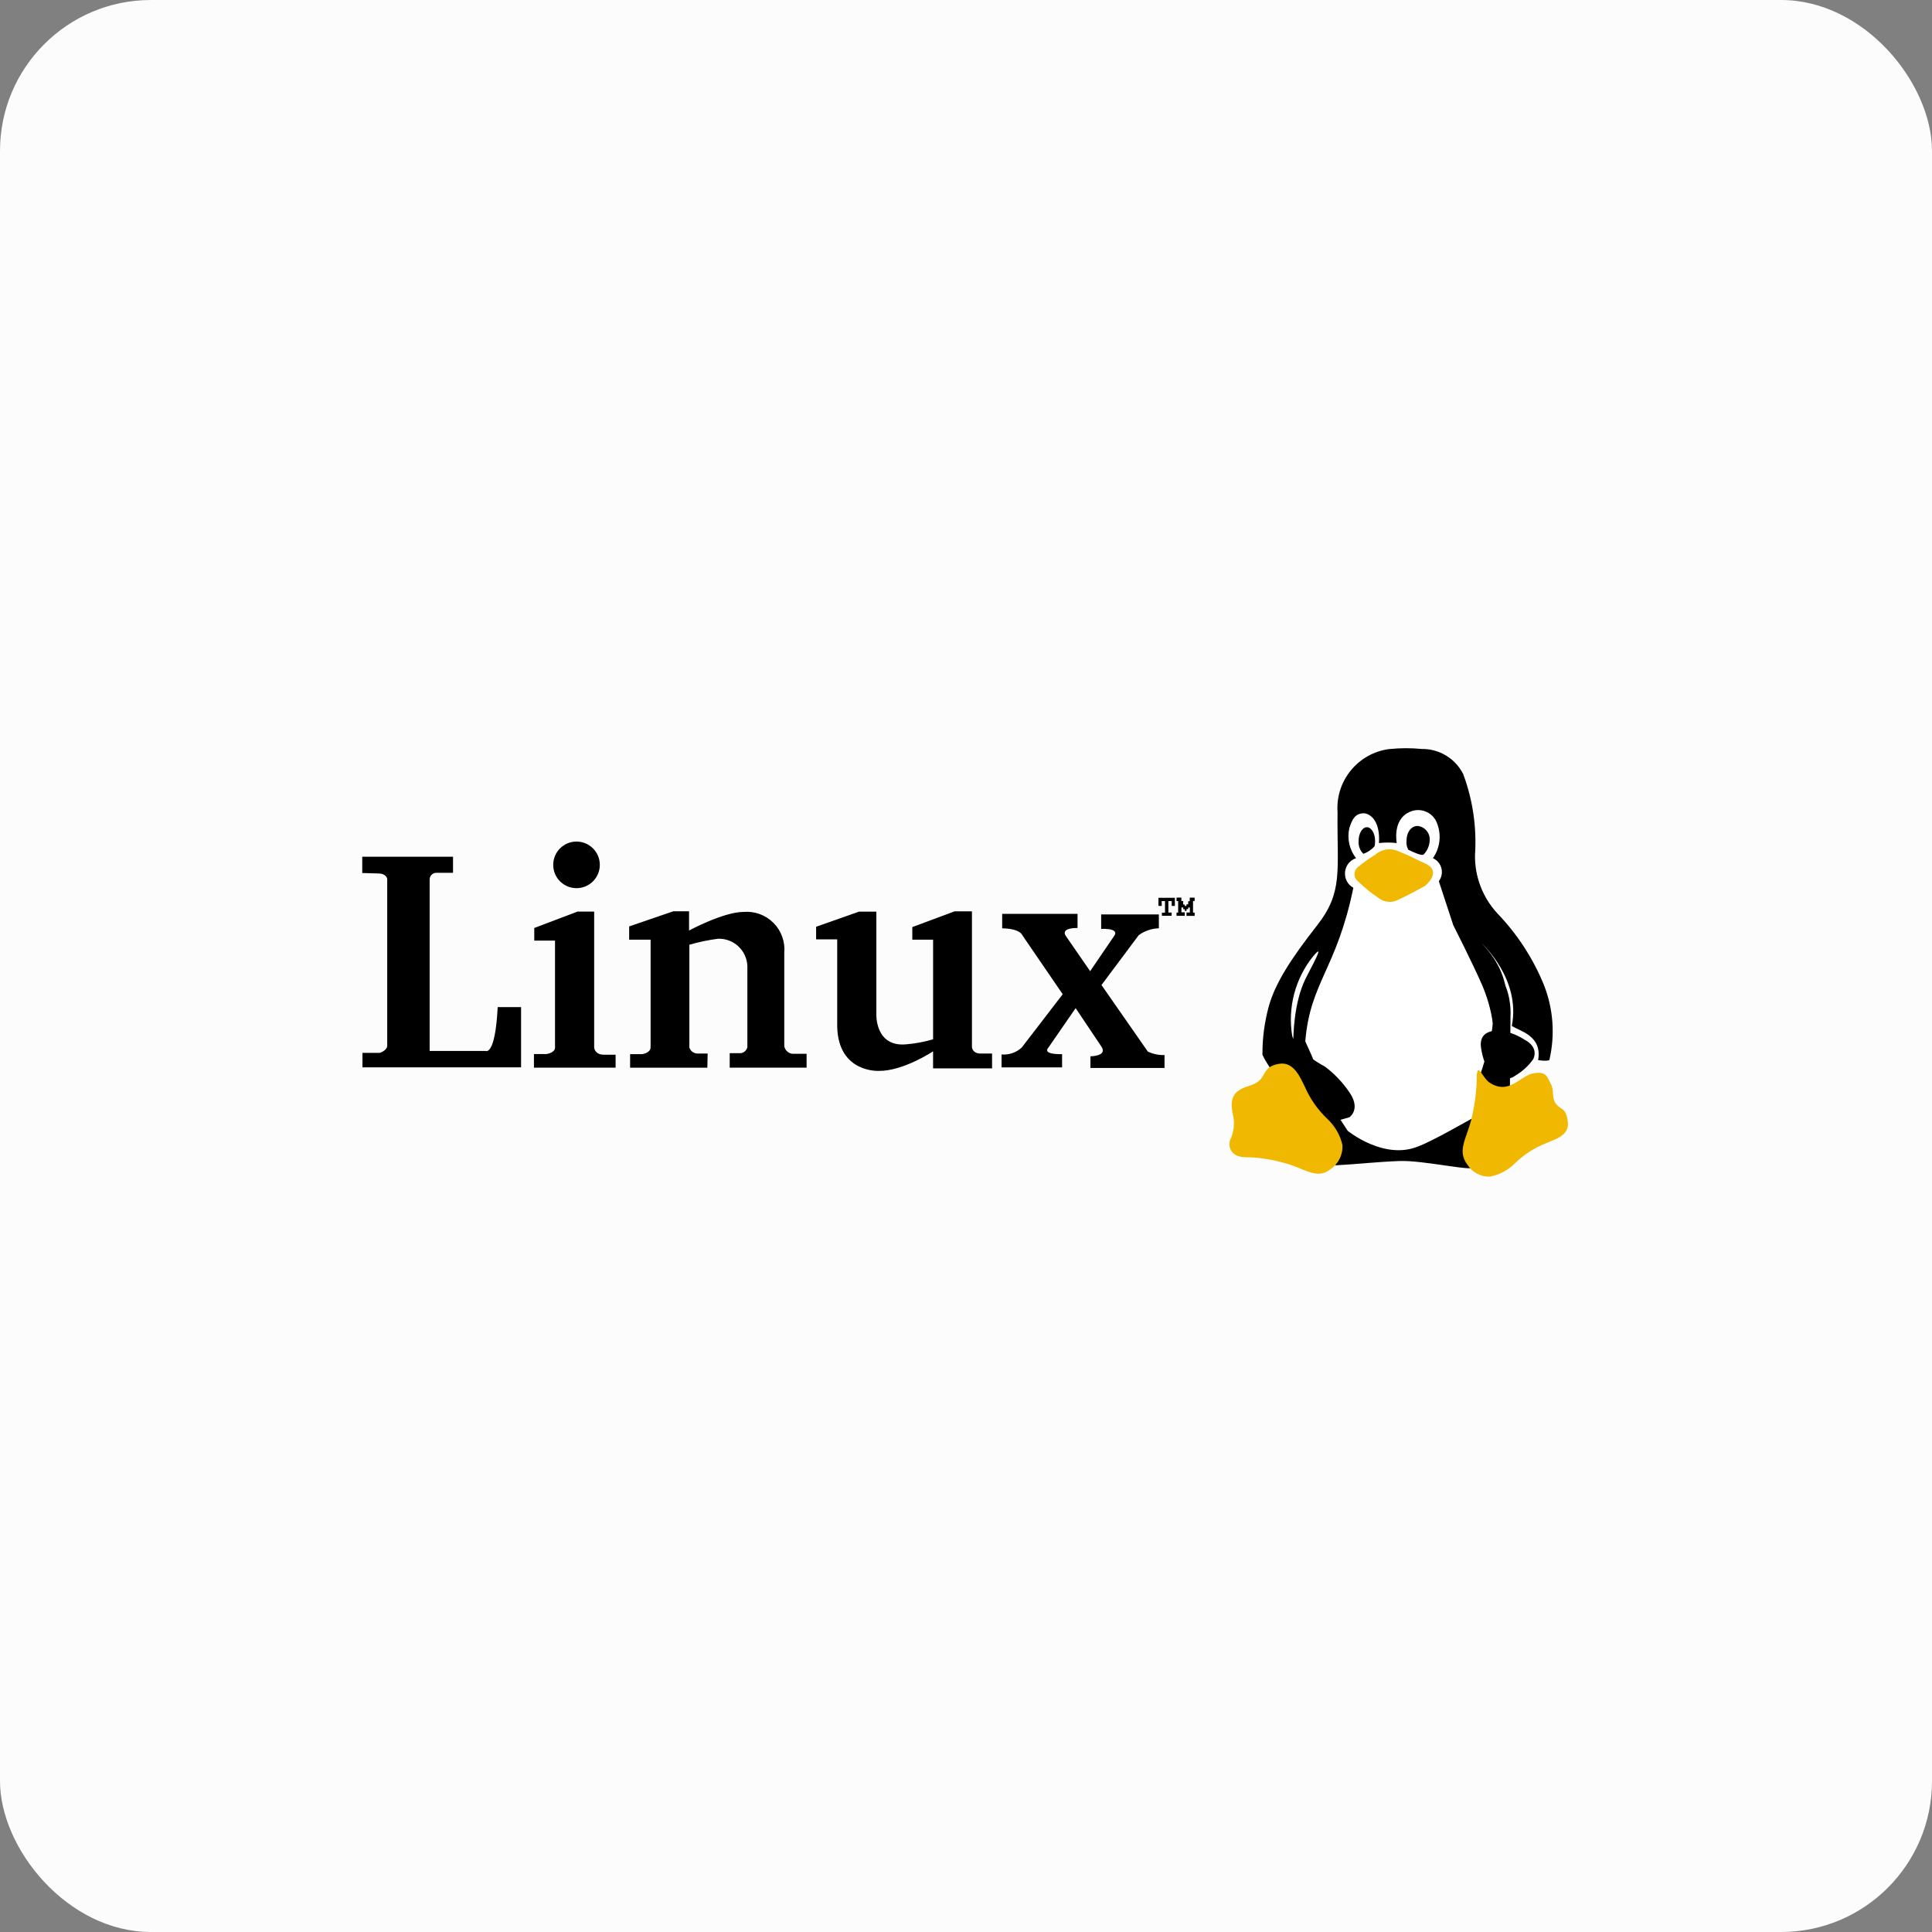 <svg width="128" height="128" viewBox="0 0 128 128" fill="none" xmlns="http://www.w3.org/2000/svg">
<rect x="0" y="0" width="128" height="128" fill="#808080" stroke="none"/>
<rect width="128" height="128" rx="10" fill="#FCFCFC"/>
<path d="M88.617 74.243L89.291 74.921L91.224 76.759L93.825 76.434L95.856 75.824L96.451 74.823L97.916 73.884L98.117 71.945L98.749 72.088L99.598 67.749L98.706 64.604L96.982 61.616L95.833 57.134L96.235 52.997L92.5 52.25L89.627 52.94L89.052 54.347C89.052 54.347 88.865 55.611 88.851 55.669C88.837 55.726 88.937 56.99 88.937 56.99L88.693 59.059L88.319 61.664L87.141 64.63C87.141 64.63 86.572 67.556 86.369 67.556C86.166 67.556 86.483 68.97 86.483 68.97L87.702 71.902L88.617 74.243Z" fill="white"/>
<path d="M92.06 49.624C89.984 49.884 88.472 51.72 88.616 53.808C88.572 57.686 89.007 59.08 87.266 61.303C85.525 63.525 84.464 65.162 84.039 66.749C83.78 67.745 83.641 68.741 83.641 69.77C83.641 69.77 83.605 70.191 84.039 69.799C84.475 69.407 85.697 69.578 86.307 70.671C86.918 71.763 88.047 73.46 88.047 73.46L88.616 74.243L89.4 74.022C89.4 74.022 90.186 73.499 89.4 72.366C88.959 71.715 88.415 71.142 87.788 70.67C87.788 70.67 85.926 69.718 85.61 68.622C85.304 66.746 85.811 64.829 87.004 63.349C87.889 62.303 86.811 64.187 86.48 64.874C85.744 66.406 85.66 68.47 85.686 69.489C85.701 69.918 86.78 70.194 87.045 70.399C87.217 70.532 86.388 68.845 86.48 68.97C86.808 65.066 88.56 64.197 89.663 58.817C88.844 58.364 88.954 57.153 89.842 56.856C89.398 56.289 89.236 55.552 89.4 54.852C89.66 54.005 89.966 53.914 90.302 53.883C90.639 53.852 91.46 54.218 91.361 55.854C91.752 55.809 92.147 55.809 92.538 55.854C92.538 55.854 92.233 54.329 93.363 53.806C93.993 53.498 94.753 53.726 95.11 54.329C95.525 55.139 95.458 56.112 94.934 56.856C95.524 57.121 95.714 57.864 95.326 58.381L96.285 61.3C96.285 61.3 97.547 63.784 98.156 65.178C98.52 65.998 98.769 66.862 98.899 67.749H99.596C99.596 67.749 100.701 65.071 98.156 62.49C97.984 62.291 98.105 62.444 98.156 62.49C98.208 62.536 100.774 64.882 100.162 67.967C100.652 68.313 102.193 68.593 101.905 70.233C102.487 70.329 102.648 70.233 102.648 70.233C103.045 68.548 102.908 66.781 102.257 65.178C101.539 63.447 100.504 61.865 99.205 60.515C98.229 59.462 97.698 58.073 97.723 56.637C97.844 54.815 97.576 52.988 96.938 51.277C96.413 50.245 95.347 49.603 94.19 49.621C93.481 49.551 92.767 49.553 92.06 49.628V49.624Z" fill="black"/>
<path d="M89.29 74.921C89.29 74.921 91.693 76.885 93.954 75.954C94.816 75.645 97.115 74.329 97.915 73.885C97.915 73.885 97.301 76.868 97.601 77.285C97.9 77.701 94.332 76.857 92.72 76.92C91.107 76.982 89.98 77.127 88.452 77.207C88.93 76.574 84.401 71.559 83.674 69.947C83.375 69.285 85.843 69.635 85.843 69.635L89.29 74.921Z" fill="black"/>
<path d="M84.744 70.479C83.739 70.647 83.86 71.212 83.439 71.585C83.019 71.959 82.62 71.914 82.166 72.187C81.712 72.46 81.477 72.865 81.676 73.803C81.821 74.385 81.756 74.999 81.493 75.539C81.358 75.96 81.538 76.633 82.441 76.666C83.288 76.671 84.132 76.787 84.949 77.013C86.35 77.336 87.222 78.224 88.159 77.456C88.418 77.279 88.627 77.037 88.764 76.754C88.9 76.471 88.96 76.157 88.937 75.843C88.782 75.189 88.438 74.595 87.947 74.135C87.311 73.535 86.803 72.812 86.455 72.01C86.168 71.458 85.751 70.312 84.744 70.479Z" fill="#F0B800"/>
<path d="M98.882 67.384C99.114 67.384 99.54 64.396 99.534 64.909C100.18 66.001 100.074 67.334 100.074 67.334L100.009 75.38L98.051 71.254C98.051 71.254 99.049 68.374 98.882 67.384Z" fill="black"/>
<path d="M103.872 74.32C103.747 73.368 103.449 73.567 103.109 73.159C102.769 72.75 102.989 72.245 102.746 71.809C102.503 71.373 102.481 70.953 101.59 71.111C100.699 71.27 99.982 72.597 98.656 71.705C98.2 71.355 97.904 70.395 97.842 71.246C97.836 72.238 97.713 73.225 97.476 74.188C97.127 75.498 96.531 76.261 97.224 77.169C97.382 77.42 97.603 77.624 97.865 77.762C98.126 77.9 98.42 77.967 98.716 77.956C99.339 77.832 99.912 77.528 100.362 77.08C100.947 76.502 101.644 76.049 102.411 75.751C102.939 75.498 103.996 75.272 103.872 74.32Z" fill="#F0B800"/>
<path d="M99.639 68.317C99.639 68.317 97.885 67.966 98.129 69.462C98.372 70.958 98.965 71.246 98.965 71.246C99.175 71.403 99.429 71.489 99.691 71.489C99.953 71.489 100.209 71.403 100.419 71.246C100.875 70.975 101.269 70.612 101.575 70.178C101.575 70.178 102.032 69.415 100.979 68.867C100.569 68.604 100.116 68.418 99.639 68.317Z" fill="black"/>
<path d="M90.558 54.805C90.86 54.805 91.105 55.219 91.105 55.73C91.105 55.844 91.092 55.959 91.067 56.07C90.866 56.295 90.612 56.466 90.329 56.569C90.218 56.461 90.132 56.33 90.077 56.185C90.022 56.04 89.999 55.885 90.01 55.73C90.01 55.219 90.255 54.805 90.558 54.805Z" fill="black"/>
<path d="M93.922 54.721C94.155 54.745 94.37 54.86 94.519 55.041C94.669 55.222 94.741 55.454 94.721 55.688C94.704 56.037 94.56 56.368 94.315 56.617C94.202 56.718 93.598 56.448 93.299 56.294C93.203 56.107 93.163 55.897 93.186 55.688C93.186 55.154 93.481 54.721 93.922 54.721Z" fill="black"/>
<path d="M91.104 56.637C90.707 56.872 90.332 57.14 89.98 57.438C89.905 57.494 89.844 57.566 89.802 57.649C89.76 57.732 89.738 57.824 89.738 57.917C89.738 58.011 89.76 58.103 89.802 58.186C89.844 58.269 89.905 58.342 89.98 58.397C90.384 58.792 90.824 59.15 91.294 59.465C91.488 59.631 91.73 59.73 91.985 59.749C92.24 59.769 92.494 59.706 92.711 59.572C93.338 59.297 94.419 58.687 94.419 58.687C94.419 58.687 95.594 57.741 94.419 57.207C93.244 56.673 93.474 56.718 92.711 56.428C92.454 56.295 92.163 56.244 91.876 56.281C91.588 56.319 91.319 56.443 91.104 56.637Z" fill="#F0B800"/>
<path d="M24 57.839V56.76H30.014V57.825H28.908C28.85 57.825 28.792 57.836 28.738 57.858C28.684 57.88 28.635 57.912 28.594 57.953C28.552 57.995 28.52 58.044 28.498 58.098C28.476 58.152 28.465 58.209 28.466 58.268V69.627H32.18C32.18 69.627 32.807 69.983 32.974 66.724H34.523V70.714H24.014V69.755H25.163C25.163 69.755 25.654 69.608 25.654 69.264V58.225C25.654 58.225 25.602 57.87 25.059 57.87L24 57.839Z" fill="black"/>
<path d="M35.397 62.318V61.481L38.259 60.395H39.365V69.397C39.365 69.397 39.386 69.877 40.013 69.877H40.785V70.734H35.375V69.835H36.186C36.186 69.835 36.73 69.773 36.771 69.439V62.316L35.397 62.318Z" fill="black"/>
<path d="M46.864 70.737H41.746V69.839H42.541C42.541 69.839 43.083 69.776 43.104 69.4V62.256H41.684V61.378L44.608 60.375H45.652V61.649C45.652 61.649 47.929 60.417 49.266 60.417C49.629 60.386 49.995 60.436 50.337 60.561C50.679 60.687 50.99 60.887 51.247 61.146C51.504 61.404 51.701 61.716 51.824 62.06C51.947 62.403 51.994 62.769 51.96 63.132V69.315C51.988 69.468 52.072 69.604 52.196 69.697C52.32 69.79 52.474 69.833 52.628 69.817H53.439V70.736H48.345V69.777H49.055C49.164 69.768 49.267 69.725 49.35 69.653C49.432 69.582 49.49 69.486 49.515 69.38V63.99C49.493 63.496 49.276 63.03 48.913 62.693C48.549 62.357 48.068 62.178 47.572 62.194C46.93 62.278 46.294 62.41 45.672 62.591V69.401C45.706 69.513 45.776 69.612 45.87 69.683C45.963 69.754 46.077 69.794 46.194 69.798H46.884L46.864 70.737Z" fill="black"/>
<path d="M55.471 62.235H54.07V61.4L56.911 60.398H58.06V67.207C58.06 67.207 57.977 69.359 60.004 69.192C60.619 69.144 61.228 69.031 61.82 68.857V62.257H60.443V61.421L63.245 60.377H64.394V69.341C64.394 69.341 64.373 69.759 64.916 69.8H65.727V70.782H61.819V69.654C61.819 69.654 59.835 70.971 58.226 70.949C58.226 70.949 55.553 71.097 55.468 68.046V62.239L55.471 62.235Z" fill="black"/>
<path d="M66.397 61.505V60.547H71.39V61.482C71.39 61.482 70.284 61.44 70.596 61.983L72.225 64.343L73.833 61.983C73.833 61.983 74.23 61.503 72.955 61.541V60.582H76.778V61.501C76.296 61.515 75.83 61.675 75.441 61.961L72.976 65.261L76.046 69.669C76.391 69.833 76.771 69.912 77.153 69.899V70.755H72.244V69.982C72.244 69.982 73.35 69.982 72.996 69.377L71.264 66.791L69.447 69.423C69.447 69.423 68.988 69.862 70.366 69.84V70.717H66.356V69.861C66.598 69.881 66.842 69.851 67.072 69.772C67.302 69.693 67.514 69.567 67.692 69.402L70.407 65.871L67.734 61.963C67.734 61.963 67.609 61.526 66.397 61.505Z" fill="black"/>
<path d="M76.971 60.02H76.75V59.48H77.838V60.02H77.629V59.699H77.408V60.462H77.622V60.671H76.979V60.466H77.184V59.698H76.963L76.971 60.02Z" fill="black"/>
<path d="M77.949 60.676V60.462H78.056V59.699H77.949V59.467H78.27V59.695H78.39V59.927H78.493V60.021H78.605V59.914H78.721V59.709H78.823V59.472H79.149V59.693H79.041V60.465H79.149V60.679H78.609V60.458H78.83V60.127H78.719V60.23H78.611V60.35H78.496V60.239H78.393V60.124H78.273V60.445H78.494V60.675L77.949 60.676Z" fill="black"/>
<path d="M38.196 58.843C39.048 58.843 39.739 58.152 39.739 57.299C39.739 56.447 39.048 55.756 38.196 55.756C37.343 55.756 36.652 56.447 36.652 57.299C36.652 58.152 37.343 58.843 38.196 58.843Z" fill="black"/>
</svg>